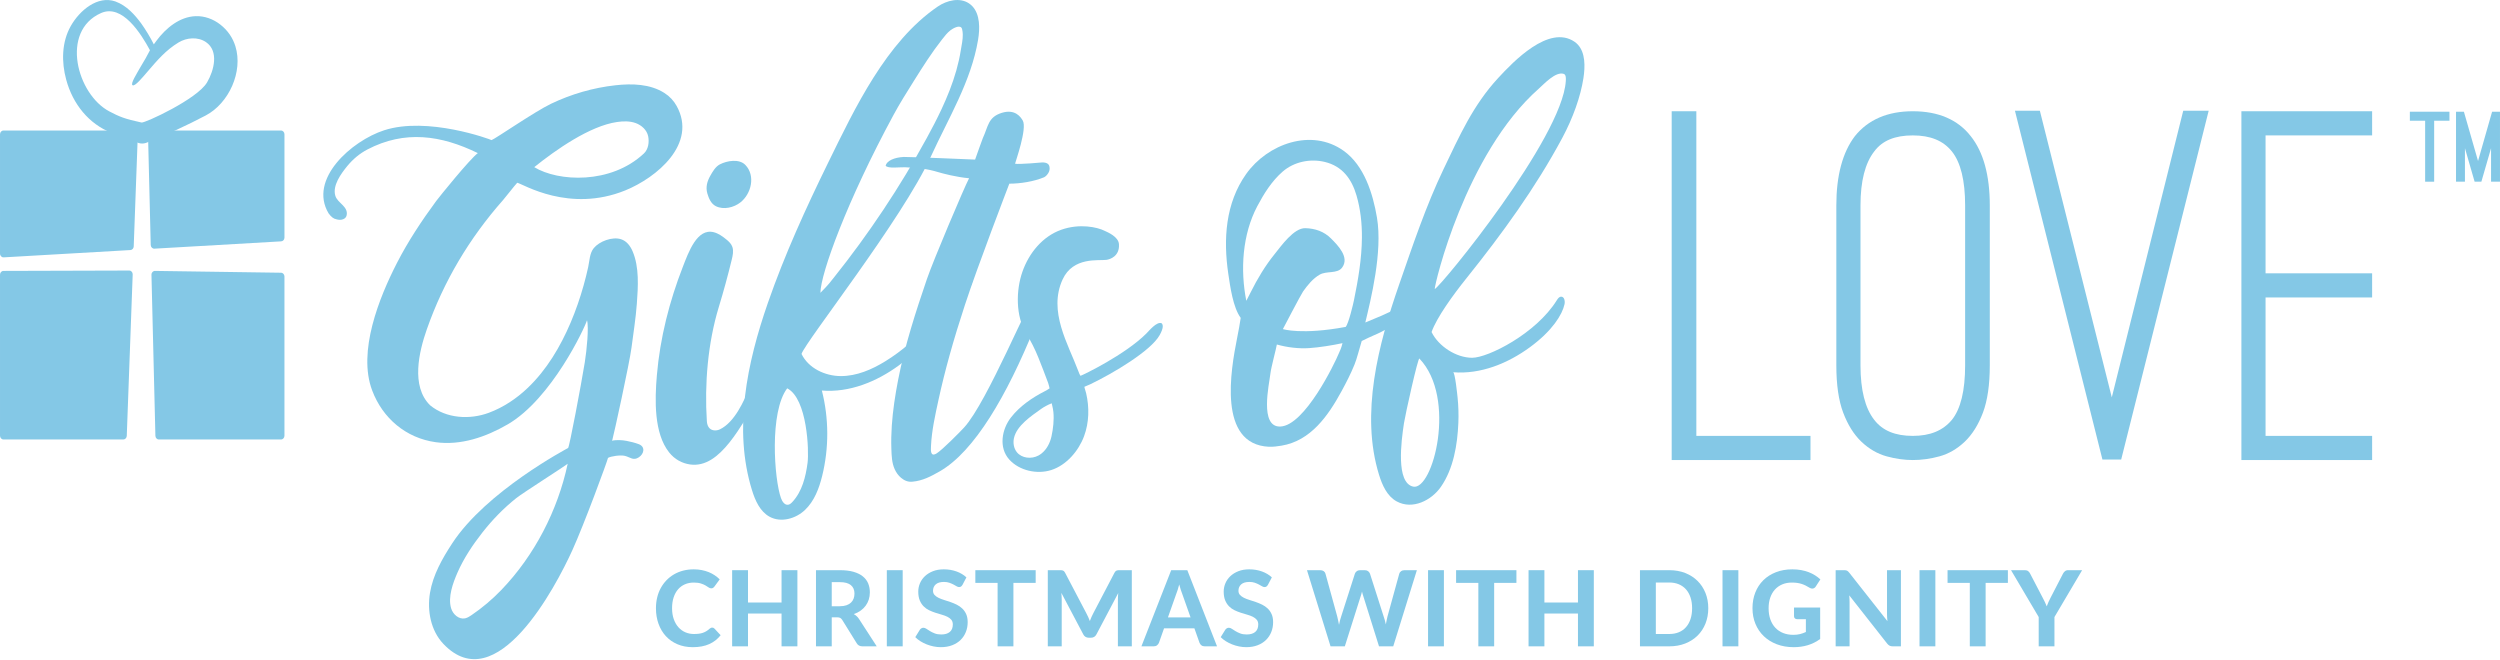 <?xml version="1.0" encoding="UTF-8" standalone="no"?>
<!DOCTYPE svg PUBLIC "-//W3C//DTD SVG 1.1//EN" "http://www.w3.org/Graphics/SVG/1.1/DTD/svg11.dtd">
<svg width="100%" height="100%" viewBox="0 0 1670 441" version="1.1" xmlns="http://www.w3.org/2000/svg" xmlns:xlink="http://www.w3.org/1999/xlink" xml:space="preserve" xmlns:serif="http://www.serif.com/" style="fill-rule:evenodd;clip-rule:evenodd;stroke-linejoin:round;stroke-miterlimit:2;">
    <g transform="matrix(1,0,0,1,0.004,-0.001)">
        <g transform="matrix(1,0,0,1,-2108.53,-160.906)">
            <g transform="matrix(4.167,0,0,4.167,2025,0)">
                <g>
                    <g transform="matrix(1,0,0,1,134.213,133.023)">
                        <path d="M0,6.2C0.14,6.2 0.258,6.251 0.354,6.351L1.355,7.421C0.861,8.049 0.248,8.525 -0.484,8.85C-1.216,9.176 -2.088,9.339 -3.098,9.339C-4.013,9.339 -4.835,9.182 -5.563,8.871C-6.293,8.56 -6.914,8.127 -7.424,7.572C-7.935,7.016 -8.327,6.357 -8.603,5.595C-8.877,4.832 -9.015,3.999 -9.015,3.096C-9.015,2.49 -8.949,1.914 -8.817,1.367C-8.686,0.82 -8.493,0.316 -8.24,-0.144C-7.988,-0.604 -7.684,-1.019 -7.327,-1.389C-6.971,-1.759 -6.568,-2.074 -6.119,-2.336C-5.67,-2.597 -5.181,-2.795 -4.65,-2.933C-4.12,-3.071 -3.556,-3.139 -2.954,-3.139C-2.506,-3.139 -2.08,-3.1 -1.679,-3.021C-1.278,-2.943 -0.903,-2.833 -0.556,-2.693C-0.207,-2.553 0.113,-2.383 0.408,-2.184C0.703,-1.986 0.968,-1.768 1.204,-1.532L0.354,-0.371C0.303,-0.298 0.238,-0.234 0.16,-0.178C0.081,-0.121 -0.025,-0.093 -0.16,-0.093C-0.295,-0.093 -0.431,-0.141 -0.568,-0.237C-0.706,-0.332 -0.874,-0.439 -1.073,-0.556C-1.272,-0.674 -1.522,-0.78 -1.822,-0.875C-2.123,-0.971 -2.503,-1.019 -2.963,-1.019C-3.474,-1.019 -3.942,-0.926 -4.368,-0.741C-4.795,-0.556 -5.161,-0.288 -5.467,0.062C-5.772,0.413 -6.01,0.844 -6.179,1.354C-6.347,1.864 -6.431,2.445 -6.431,3.096C-6.431,3.752 -6.34,4.337 -6.157,4.849C-5.975,5.363 -5.726,5.797 -5.408,6.149C-5.091,6.504 -4.721,6.771 -4.297,6.953C-3.873,7.136 -3.42,7.226 -2.938,7.226C-2.651,7.226 -2.393,7.213 -2.159,7.184C-1.927,7.157 -1.71,7.109 -1.511,7.042C-1.312,6.974 -1.124,6.887 -0.947,6.781C-0.771,6.675 -0.592,6.54 -0.412,6.377C-0.352,6.327 -0.286,6.285 -0.219,6.251C-0.151,6.218 -0.079,6.2 0,6.2" style="fill:rgb(132,200,230);fill-rule:nonzero;"/>
                    </g>
                    <g transform="matrix(1,0,0,1,147.874,142.227)">
                        <path d="M0,-12.208L0,0L-2.542,0L-2.542,-5.259L-7.92,-5.259L-7.92,0L-10.462,0L-10.462,-12.208L-7.92,-12.208L-7.92,-7.025L-2.542,-7.025L-2.542,-12.208L0,-12.208Z" style="fill:rgb(132,200,230);fill-rule:nonzero;"/>
                    </g>
                    <g transform="matrix(1,0,0,1,154.674,136.447)">
                        <path d="M0,-0.648C0.409,-0.648 0.764,-0.701 1.061,-0.804C1.358,-0.908 1.603,-1.051 1.793,-1.233C1.983,-1.416 2.124,-1.629 2.214,-1.877C2.304,-2.124 2.349,-2.393 2.349,-2.684C2.349,-3.262 2.156,-3.711 1.772,-4.031C1.388,-4.35 0.803,-4.51 0.017,-4.51L-1.296,-4.51L-1.296,-0.648L0,-0.648ZM5.918,5.78L3.637,5.78C3.21,5.78 2.901,5.618 2.711,5.292L0.388,1.547C0.292,1.402 0.187,1.295 0.071,1.228C-0.044,1.161 -0.213,1.127 -0.437,1.127L-1.296,1.127L-1.296,5.78L-3.821,5.78L-3.821,-6.428L0.017,-6.428C0.87,-6.428 1.6,-6.34 2.205,-6.164C2.812,-5.987 3.309,-5.742 3.695,-5.427C4.083,-5.113 4.366,-4.739 4.546,-4.304C4.725,-3.869 4.814,-3.391 4.814,-2.869C4.814,-2.465 4.757,-2.083 4.643,-1.721C4.527,-1.359 4.36,-1.03 4.142,-0.732C3.922,-0.435 3.653,-0.171 3.334,0.058C3.014,0.289 2.649,0.473 2.239,0.614C2.402,0.704 2.553,0.811 2.693,0.938C2.834,1.064 2.96,1.213 3.072,1.388L5.918,5.78Z" style="fill:rgb(132,200,230);fill-rule:nonzero;"/>
                    </g>
                    <g transform="matrix(-1,0,0,1,326.959,92.246)">
                        <rect x="162.208" y="37.773" width="2.543" height="12.208" style="fill:rgb(132,200,230);"/>
                    </g>
                    <g transform="matrix(1,0,0,1,174.345,139.887)">
                        <path d="M0,-7.53C-0.079,-7.401 -0.158,-7.307 -0.239,-7.249C-0.321,-7.189 -0.427,-7.16 -0.556,-7.16C-0.68,-7.16 -0.812,-7.203 -0.955,-7.291C-1.099,-7.377 -1.266,-7.471 -1.456,-7.572C-1.646,-7.673 -1.865,-7.766 -2.112,-7.854C-2.36,-7.941 -2.648,-7.984 -2.98,-7.984C-3.563,-7.984 -4.001,-7.854 -4.293,-7.593C-4.585,-7.333 -4.73,-6.992 -4.73,-6.571C-4.73,-6.301 -4.65,-6.079 -4.49,-5.902C-4.331,-5.725 -4.12,-5.573 -3.859,-5.443C-3.598,-5.314 -3.303,-5.199 -2.972,-5.098C-2.64,-4.998 -2.301,-4.886 -1.953,-4.766C-1.604,-4.645 -1.266,-4.505 -0.935,-4.342C-0.604,-4.178 -0.308,-3.974 -0.047,-3.727C0.215,-3.48 0.425,-3.178 0.585,-2.823C0.745,-2.467 0.825,-2.033 0.825,-1.523C0.825,-0.968 0.728,-0.447 0.534,0.038C0.341,0.524 0.062,0.947 -0.303,1.309C-0.668,1.67 -1.118,1.955 -1.654,2.162C-2.189,2.369 -2.798,2.474 -3.477,2.474C-3.863,2.474 -4.249,2.434 -4.634,2.356C-5.018,2.278 -5.389,2.168 -5.745,2.028C-6.101,1.887 -6.437,1.72 -6.75,1.523C-7.065,1.326 -7.34,1.108 -7.575,0.866L-6.835,-0.328C-6.772,-0.418 -6.691,-0.492 -6.591,-0.551C-6.489,-0.61 -6.383,-0.639 -6.271,-0.639C-6.119,-0.639 -5.959,-0.583 -5.791,-0.471C-5.623,-0.359 -5.429,-0.235 -5.21,-0.1C-4.991,0.033 -4.737,0.157 -4.448,0.27C-4.159,0.382 -3.813,0.438 -3.409,0.438C-2.819,0.438 -2.364,0.303 -2.041,0.033C-1.719,-0.235 -1.557,-0.636 -1.557,-1.17C-1.557,-1.477 -1.638,-1.727 -1.797,-1.918C-1.957,-2.109 -2.166,-2.268 -2.425,-2.398C-2.683,-2.527 -2.977,-2.637 -3.308,-2.73C-3.64,-2.823 -3.979,-2.925 -4.326,-3.037C-4.675,-3.149 -5.014,-3.284 -5.345,-3.441C-5.676,-3.598 -5.971,-3.805 -6.229,-4.064C-6.487,-4.322 -6.695,-4.641 -6.856,-5.023C-7.016,-5.404 -7.096,-5.878 -7.096,-6.445C-7.096,-6.899 -7.006,-7.34 -6.826,-7.765C-6.646,-8.192 -6.383,-8.57 -6.035,-8.902C-5.687,-9.232 -5.26,-9.499 -4.752,-9.701C-4.243,-9.903 -3.661,-10.004 -3.005,-10.004C-2.271,-10.004 -1.59,-9.89 -0.964,-9.663C-0.338,-9.436 0.19,-9.12 0.623,-8.717L0,-7.53Z" style="fill:rgb(132,200,230);fill-rule:nonzero;"/>
                    </g>
                    <g transform="matrix(1,0,0,1,186.071,140.191)">
                        <path d="M0,-8.136L-3.569,-8.136L-3.569,2.036L-6.103,2.036L-6.103,-8.136L-9.671,-8.136L-9.671,-10.172L0,-10.172L0,-8.136Z" style="fill:rgb(132,200,230);fill-rule:nonzero;"/>
                    </g>
                    <g transform="matrix(1,0,0,1,201.482,142.227)">
                        <path d="M0,-12.208L0,0L-2.23,0L-2.23,-7.497C-2.23,-7.653 -2.227,-7.822 -2.218,-8.002C-2.21,-8.181 -2.194,-8.363 -2.172,-8.549L-5.665,-1.927C-5.855,-1.562 -6.15,-1.38 -6.548,-1.38L-6.902,-1.38C-7.099,-1.38 -7.272,-1.427 -7.424,-1.519C-7.575,-1.611 -7.696,-1.747 -7.786,-1.927L-11.296,-8.574C-11.279,-8.377 -11.266,-8.187 -11.254,-8.006C-11.243,-7.823 -11.236,-7.653 -11.236,-7.497L-11.236,0L-13.468,0L-13.468,-12.208L-11.548,-12.208C-11.441,-12.208 -11.347,-12.206 -11.262,-12.199C-11.178,-12.194 -11.104,-12.179 -11.039,-12.153C-10.975,-12.129 -10.916,-12.089 -10.862,-12.036C-10.809,-11.982 -10.757,-11.908 -10.706,-11.813L-7.289,-5.301C-7.183,-5.104 -7.083,-4.902 -6.99,-4.695C-6.898,-4.487 -6.81,-4.273 -6.726,-4.056C-6.642,-4.28 -6.553,-4.498 -6.461,-4.712C-6.367,-4.925 -6.269,-5.13 -6.162,-5.326L-2.77,-11.813C-2.719,-11.908 -2.666,-11.982 -2.609,-12.036C-2.553,-12.089 -2.493,-12.129 -2.429,-12.153C-2.364,-12.179 -2.291,-12.194 -2.21,-12.199C-2.128,-12.206 -2.031,-12.208 -1.919,-12.208L0,-12.208Z" style="fill:rgb(132,200,230);fill-rule:nonzero;"/>
                    </g>
                    <g transform="matrix(1,0,0,1,210.901,134.655)">
                        <path d="M0,2.936L-1.321,-0.799C-1.399,-0.996 -1.482,-1.226 -1.569,-1.49C-1.656,-1.753 -1.739,-2.04 -1.818,-2.348C-1.896,-2.034 -1.979,-1.744 -2.066,-1.477C-2.153,-1.21 -2.236,-0.979 -2.314,-0.783L-3.628,2.936L0,2.936ZM4.242,7.572L2.281,7.572C2.063,7.572 1.884,7.52 1.746,7.416C1.608,7.312 1.507,7.179 1.439,7.016L0.615,4.686L-4.251,4.686L-5.075,7.016C-5.132,7.157 -5.229,7.285 -5.37,7.4C-5.511,7.514 -5.687,7.572 -5.9,7.572L-7.879,7.572L-3.105,-4.636L-0.521,-4.636L4.242,7.572Z" style="fill:rgb(132,200,230);fill-rule:nonzero;"/>
                    </g>
                    <g transform="matrix(1,0,0,1,223.308,139.887)">
                        <path d="M0,-7.53C-0.078,-7.401 -0.158,-7.307 -0.239,-7.249C-0.321,-7.189 -0.427,-7.16 -0.556,-7.16C-0.679,-7.16 -0.812,-7.203 -0.955,-7.291C-1.099,-7.377 -1.266,-7.471 -1.456,-7.572C-1.646,-7.673 -1.865,-7.766 -2.112,-7.854C-2.359,-7.941 -2.648,-7.984 -2.979,-7.984C-3.563,-7.984 -4.001,-7.854 -4.292,-7.593C-4.584,-7.333 -4.73,-6.992 -4.73,-6.571C-4.73,-6.301 -4.65,-6.079 -4.49,-5.902C-4.33,-5.725 -4.12,-5.573 -3.859,-5.443C-3.598,-5.314 -3.303,-5.199 -2.971,-5.098C-2.64,-4.998 -2.301,-4.886 -1.952,-4.766C-1.604,-4.645 -1.266,-4.505 -0.934,-4.342C-0.604,-4.178 -0.308,-3.974 -0.047,-3.727C0.215,-3.48 0.426,-3.178 0.585,-2.823C0.745,-2.467 0.825,-2.033 0.825,-1.523C0.825,-0.968 0.728,-0.447 0.534,0.038C0.341,0.524 0.062,0.947 -0.303,1.309C-0.668,1.67 -1.118,1.955 -1.653,2.162C-2.189,2.369 -2.798,2.474 -3.476,2.474C-3.863,2.474 -4.249,2.434 -4.634,2.356C-5.018,2.278 -5.388,2.168 -5.745,2.028C-6.101,1.887 -6.436,1.72 -6.75,1.523C-7.064,1.326 -7.34,1.108 -7.575,0.866L-6.835,-0.328C-6.772,-0.418 -6.691,-0.492 -6.591,-0.551C-6.489,-0.61 -6.383,-0.639 -6.271,-0.639C-6.119,-0.639 -5.959,-0.583 -5.791,-0.471C-5.622,-0.359 -5.429,-0.235 -5.21,-0.1C-4.991,0.033 -4.737,0.157 -4.448,0.27C-4.159,0.382 -3.813,0.438 -3.409,0.438C-2.819,0.438 -2.363,0.303 -2.041,0.033C-1.719,-0.235 -1.557,-0.636 -1.557,-1.17C-1.557,-1.477 -1.637,-1.727 -1.797,-1.918C-1.956,-2.109 -2.166,-2.268 -2.424,-2.398C-2.683,-2.527 -2.977,-2.637 -3.308,-2.73C-3.639,-2.823 -3.979,-2.925 -4.326,-3.037C-4.674,-3.149 -5.014,-3.284 -5.345,-3.441C-5.676,-3.598 -5.971,-3.805 -6.229,-4.064C-6.486,-4.322 -6.695,-4.641 -6.855,-5.023C-7.016,-5.404 -7.096,-5.878 -7.096,-6.445C-7.096,-6.899 -7.006,-7.34 -6.826,-7.765C-6.646,-8.192 -6.383,-8.57 -6.035,-8.902C-5.687,-9.232 -5.259,-9.499 -4.751,-9.701C-4.243,-9.903 -3.661,-10.004 -3.005,-10.004C-2.27,-10.004 -1.589,-9.89 -0.964,-9.663C-0.338,-9.436 0.191,-9.12 0.623,-8.717L0,-7.53Z" style="fill:rgb(132,200,230);fill-rule:nonzero;"/>
                    </g>
                    <g transform="matrix(1,0,0,1,247.179,142.227)">
                        <path d="M0,-12.208L-3.788,0L-6.069,0L-8.569,-7.984C-8.608,-8.097 -8.647,-8.221 -8.687,-8.354C-8.727,-8.489 -8.763,-8.632 -8.796,-8.784C-8.83,-8.632 -8.866,-8.489 -8.906,-8.354C-8.945,-8.221 -8.984,-8.097 -9.023,-7.984L-11.549,0L-13.838,0L-17.617,-12.208L-15.496,-12.208C-15.277,-12.208 -15.094,-12.158 -14.945,-12.057C-14.797,-11.956 -14.699,-11.821 -14.654,-11.652L-12.761,-4.771C-12.716,-4.58 -12.67,-4.374 -12.622,-4.152C-12.574,-3.931 -12.527,-3.696 -12.482,-3.449C-12.433,-3.702 -12.379,-3.937 -12.323,-4.156C-12.267,-4.375 -12.205,-4.58 -12.138,-4.771L-9.933,-11.652C-9.888,-11.793 -9.791,-11.921 -9.643,-12.036C-9.493,-12.15 -9.313,-12.208 -9.1,-12.208L-8.358,-12.208C-8.14,-12.208 -7.962,-12.156 -7.824,-12.053C-7.687,-11.949 -7.584,-11.815 -7.517,-11.652L-5.32,-4.771C-5.253,-4.591 -5.19,-4.396 -5.135,-4.187C-5.079,-3.976 -5.025,-3.752 -4.975,-3.517C-4.93,-3.752 -4.887,-3.976 -4.844,-4.187C-4.803,-4.396 -4.759,-4.591 -4.714,-4.771L-2.82,-11.652C-2.781,-11.799 -2.686,-11.928 -2.533,-12.04C-2.383,-12.152 -2.2,-12.208 -1.986,-12.208L0,-12.208Z" style="fill:rgb(132,200,230);fill-rule:nonzero;"/>
                    </g>
                    <g transform="matrix(-1,0,0,1,500.484,92.246)">
                        <rect x="248.971" y="37.773" width="2.542" height="12.208" style="fill:rgb(132,200,230);"/>
                    </g>
                    <g transform="matrix(1,0,0,1,263.138,140.191)">
                        <path d="M0,-8.136L-3.569,-8.136L-3.569,2.036L-6.103,2.036L-6.103,-8.136L-9.671,-8.136L-9.671,-10.172L0,-10.172L0,-8.136Z" style="fill:rgb(132,200,230);fill-rule:nonzero;"/>
                    </g>
                    <g transform="matrix(1,0,0,1,275.545,142.227)">
                        <path d="M0,-12.208L0,0L-2.542,0L-2.542,-5.259L-7.921,-5.259L-7.921,0L-10.463,0L-10.463,-12.208L-7.921,-12.208L-7.921,-7.025L-2.542,-7.025L-2.542,-12.208L0,-12.208Z" style="fill:rgb(132,200,230);fill-rule:nonzero;"/>
                    </g>
                    <g transform="matrix(1,0,0,1,291.301,136.126)">
                        <path d="M0,-0.008C0,-0.647 -0.084,-1.223 -0.253,-1.733C-0.421,-2.243 -0.662,-2.675 -0.977,-3.029C-1.29,-3.381 -1.674,-3.654 -2.125,-3.845C-2.577,-4.035 -3.089,-4.131 -3.661,-4.131L-5.815,-4.131L-5.815,4.123L-3.661,4.123C-3.089,4.123 -2.577,4.029 -2.125,3.841C-1.674,3.653 -1.29,3.382 -0.977,3.025C-0.662,2.669 -0.421,2.236 -0.253,1.725C-0.084,1.215 0,0.637 0,-0.008M2.593,-0.008C2.593,0.884 2.442,1.704 2.143,2.453C1.842,3.202 1.419,3.846 0.871,4.384C0.324,4.923 -0.334,5.344 -1.103,5.646C-1.871,5.949 -2.725,6.1 -3.661,6.1L-8.358,6.1L-8.358,-6.108L-3.661,-6.108C-2.725,-6.108 -1.871,-5.956 -1.103,-5.654C-0.334,-5.351 0.324,-4.928 0.871,-4.388C1.419,-3.846 1.842,-3.202 2.143,-2.456C2.442,-1.71 2.593,-0.894 2.593,-0.008" style="fill:rgb(132,200,230);fill-rule:nonzero;"/>
                    </g>
                    <g transform="matrix(-1,0,0,1,594.892,92.246)">
                        <rect x="296.175" y="37.773" width="2.542" height="12.208" style="fill:rgb(132,200,230);"/>
                    </g>
                    <g transform="matrix(1,0,0,1,307.639,136.237)">
                        <path d="M0,-0.228L4.191,-0.228L4.191,4.812C3.568,5.266 2.905,5.598 2.2,5.809C1.496,6.019 0.751,6.125 -0.034,6.125C-1.039,6.125 -1.947,5.968 -2.762,5.657C-3.575,5.346 -4.271,4.913 -4.849,4.358C-5.427,3.802 -5.873,3.143 -6.187,2.38C-6.501,1.618 -6.658,0.785 -6.658,-0.119C-6.658,-1.033 -6.509,-1.872 -6.208,-2.634C-5.907,-3.397 -5.479,-4.053 -4.924,-4.603C-4.369,-5.153 -3.697,-5.582 -2.908,-5.89C-2.12,-6.199 -1.238,-6.353 -0.261,-6.353C0.244,-6.353 0.715,-6.312 1.152,-6.231C1.591,-6.15 1.994,-6.038 2.365,-5.895C2.735,-5.751 3.074,-5.582 3.384,-5.385C3.692,-5.189 3.972,-4.973 4.225,-4.738L3.492,-3.611C3.38,-3.431 3.234,-3.321 3.055,-3.282C2.875,-3.243 2.679,-3.288 2.466,-3.416C2.264,-3.54 2.066,-3.651 1.872,-3.749C1.679,-3.847 1.473,-3.932 1.254,-4.005C1.035,-4.079 0.796,-4.135 0.538,-4.174C0.28,-4.213 -0.017,-4.233 -0.354,-4.233C-0.921,-4.233 -1.435,-4.135 -1.895,-3.939C-2.354,-3.743 -2.746,-3.464 -3.068,-3.106C-3.392,-2.747 -3.64,-2.315 -3.813,-1.81C-3.987,-1.304 -4.074,-0.741 -4.074,-0.119C-4.074,0.554 -3.979,1.157 -3.788,1.686C-3.598,2.216 -3.328,2.664 -2.98,3.028C-2.633,3.393 -2.216,3.67 -1.73,3.861C-1.244,4.052 -0.705,4.147 -0.11,4.147C0.294,4.147 0.655,4.106 0.972,4.025C1.289,3.944 1.599,3.833 1.901,3.693L1.901,1.64L0.521,1.64C0.358,1.64 0.231,1.597 0.139,1.509C0.046,1.422 0,1.312 0,1.177L0,-0.228Z" style="fill:rgb(132,200,230);fill-rule:nonzero;"/>
                    </g>
                    <g transform="matrix(1,0,0,1,324.776,142.227)">
                        <path d="M0,-12.208L0,0L-1.305,0C-1.502,0 -1.667,-0.032 -1.802,-0.097C-1.937,-0.161 -2.068,-0.272 -2.197,-0.429L-8.282,-8.17C-8.266,-7.973 -8.253,-7.78 -8.245,-7.589C-8.236,-7.398 -8.232,-7.222 -8.232,-7.059L-8.232,0L-10.463,0L-10.463,-12.208L-9.133,-12.208C-9.026,-12.208 -8.936,-12.204 -8.859,-12.195C-8.783,-12.187 -8.715,-12.168 -8.653,-12.137C-8.591,-12.105 -8.532,-12.065 -8.477,-12.015C-8.42,-11.964 -8.358,-11.896 -8.291,-11.813L-2.164,-4.038C-2.186,-4.252 -2.203,-4.457 -2.214,-4.657C-2.226,-4.856 -2.23,-5.045 -2.23,-5.225L-2.23,-12.208L0,-12.208Z" style="fill:rgb(132,200,230);fill-rule:nonzero;"/>
                    </g>
                    <g transform="matrix(-1,0,0,1,658.054,92.246)">
                        <rect x="327.756" y="37.773" width="2.542" height="12.208" style="fill:rgb(132,200,230);"/>
                    </g>
                    <g transform="matrix(1,0,0,1,341.922,140.191)">
                        <path d="M0,-8.136L-3.568,-8.136L-3.568,2.036L-6.103,2.036L-6.103,-8.136L-9.671,-8.136L-9.671,-10.172L0,-10.172L0,-8.136Z" style="fill:rgb(132,200,230);fill-rule:nonzero;"/>
                    </g>
                    <g transform="matrix(1,0,0,1,349.387,134.713)">
                        <path d="M0,2.818L0,7.513L-2.524,7.513L-2.524,2.818L-6.96,-4.695L-4.738,-4.695C-4.52,-4.695 -4.345,-4.643 -4.213,-4.539C-4.081,-4.436 -3.975,-4.302 -3.896,-4.139L-1.894,-0.294C-1.759,-0.036 -1.637,0.205 -1.527,0.429C-1.418,0.653 -1.321,0.878 -1.236,1.102C-1.158,0.878 -1.067,0.652 -0.963,0.424C-0.859,0.198 -0.743,-0.041 -0.614,-0.294L1.373,-4.139C1.439,-4.275 1.541,-4.401 1.676,-4.518C1.81,-4.636 1.984,-4.695 2.197,-4.695L4.437,-4.695L0,2.818Z" style="fill:rgb(132,200,230);fill-rule:nonzero;"/>
                    </g>
                </g>
                <g transform="matrix(1,0,0,1,147.49,98.095)">
                    <path d="M0,-7.241C0.051,-7.893 -0.613,-8.328 -1.11,-8.137C-1.607,-7.946 -1.945,-7.381 -2.249,-6.849C-5.522,-1.127 -4.782,-3.415 -7.262,2.589C-8.195,4.848 -9.679,8.19 -12.015,9.334C-12.541,9.592 -13.23,9.606 -13.664,9.212C-13.98,8.924 -14.104,8.476 -14.131,8.049C-14.522,2.088 -13.97,-4.505 -12.228,-10.223C-11.461,-12.74 -10.764,-15.29 -10.138,-17.867C-9.979,-18.522 -9.826,-19.243 -10.035,-19.876C-10.205,-20.39 -10.583,-20.741 -10.952,-21.047C-11.593,-21.578 -12.275,-22.064 -13.027,-22.255C-15.698,-22.932 -17.055,-19.088 -18.001,-16.654C-20.119,-11.208 -21.633,-5.346 -22.146,0.7C-22.485,4.674 -22.616,9.952 -20.194,13.025C-19.291,14.172 -18.091,14.794 -16.827,14.976C-11.885,15.691 -8.608,8.432 -5.743,4.272C-2.787,-0.021 -0.014,-7.057 0,-7.241" style="fill:rgb(132,200,230);fill-rule:nonzero;"/>
                </g>
                <g transform="matrix(1,0,0,1,134.807,64.646)">
                    <path d="M0,7.024C1.248,7.642 2.884,7.24 3.936,6.412C5.683,5.036 6.382,2.13 4.724,0.41C3.732,-0.618 1.786,-0.274 0.634,0.319C-0.066,0.68 -0.518,1.48 -0.893,2.137C-1.394,3.017 -1.664,3.966 -1.376,4.963C-1.146,5.757 -0.785,6.635 0,7.024" style="fill:rgb(132,200,230);fill-rule:nonzero;"/>
                </g>
                <g transform="matrix(1,0,0,1,174.385,116.485)">
                    <path d="M0,-72.367C0.023,-71.528 -0.183,-70.662 -0.31,-69.854C-0.481,-68.758 -0.727,-67.673 -1.027,-66.604C-1.635,-64.448 -2.472,-62.361 -3.421,-60.333C-4.146,-58.786 -4.937,-57.271 -5.757,-55.771C-10.065,-47.891 -15.061,-40.387 -20.666,-33.37C-21.238,-32.654 -21.418,-32.347 -22.825,-30.929C-22.775,-34.057 -18.562,-45.67 -11.086,-59.475C-10.086,-61.322 -8.961,-63.109 -7.846,-64.887C-6.417,-67.165 -4.968,-69.462 -3.3,-71.576C-2.896,-72.086 -2.494,-72.617 -1.975,-73.015C-1.631,-73.278 -0.646,-73.873 -0.233,-73.452C-0.164,-73.381 -0.133,-73.281 -0.107,-73.184C-0.04,-72.916 -0.007,-72.643 0,-72.367M-24.88,-3.688C-25.179,-1.417 -25.763,0.937 -27.327,2.609C-27.513,2.807 -27.729,3.004 -27.998,3.043C-28.56,3.123 -28.954,2.512 -29.145,1.978C-30.229,-1.051 -31.021,-11.808 -28.149,-15.62C-24.909,-13.965 -24.634,-5.551 -24.88,-3.688M1.552,-76.854C1.391,-77.027 1.209,-77.184 1.004,-77.322C-0.481,-78.324 -2.549,-77.821 -4.028,-76.81C-12.277,-71.174 -17.294,-60.534 -21.555,-51.845C-25.153,-44.505 -28.554,-37.051 -31.238,-29.329C-34.597,-19.674 -36.81,-9.062 -33.792,0.706C-33.275,2.377 -32.502,4.129 -30.968,4.967C-29.158,5.957 -26.782,5.298 -25.29,3.875C-23.798,2.452 -23.035,0.429 -22.541,-1.572C-21.436,-6.048 -21.452,-10.796 -22.59,-15.265C-18.18,-14.901 -13.807,-16.679 -10.24,-19.299C-6.675,-21.92 -3.793,-25.344 -0.948,-28.734C0.145,-30.035 1.273,-31.408 1.63,-33.069C1.737,-33.568 1.598,-34.286 1.088,-34.279C0.776,-34.274 0.562,-33.977 0.398,-33.713C-2.934,-28.339 -7.03,-23.276 -12.414,-19.959C-14.577,-18.627 -17.011,-17.575 -19.552,-17.582C-22.093,-17.59 -24.742,-18.848 -25.852,-21.133C-25.185,-23.166 -9.731,-42.687 -5.101,-52.805C-2.291,-58.943 1.334,-64.819 2.451,-71.476C2.762,-73.329 2.77,-75.543 1.552,-76.854" style="fill:rgb(132,200,230);fill-rule:nonzero;"/>
                </g>
                <g transform="matrix(1,0,0,1,271.051,111.282)">
                    <path d="M0,-59.656C-0.573,-50.536 -19.877,-26.91 -21.01,-26.326C-21.068,-26.949 -16.153,-48.002 -4.319,-58.462C-3.498,-59.187 -1.627,-61.252 -0.331,-60.825C-0.006,-60.718 0.024,-60.266 0.012,-59.924C0.009,-59.834 0.006,-59.745 0,-59.656M-24.468,5.341C-27.248,4.724 -26.393,-1.865 -25.937,-4.843C-25.726,-6.221 -23.684,-15.414 -23.469,-15.189C-17.4,-8.851 -21.306,6.042 -24.468,5.341M1.93,-65.519C1.77,-65.692 1.588,-65.849 1.383,-65.987C-2.72,-68.755 -8.406,-62.794 -10.843,-60.157C-14.873,-55.797 -17.058,-50.851 -19.574,-45.599C-22.426,-39.647 -24.547,-33.284 -26.712,-27.06C-30.07,-17.405 -32.954,-6.32 -29.937,3.447C-29.42,5.118 -28.646,6.87 -27.111,7.709C-24.567,9.099 -21.525,7.545 -20.022,5.379C-17.996,2.46 -17.367,-1.389 -17.223,-4.863C-17.165,-6.229 -17.207,-7.599 -17.347,-8.96C-17.388,-9.353 -17.753,-12.969 -18.063,-12.995C-13.652,-12.631 -9.279,-14.41 -5.714,-17.03C-2.147,-19.651 -0.559,-22.238 -0.202,-23.899C-0.095,-24.398 -0.234,-25.116 -0.744,-25.109C-1.056,-25.104 -1.271,-24.807 -1.435,-24.543C-4.766,-19.169 -12.484,-15.305 -15.024,-15.313C-17.565,-15.321 -20.405,-17.154 -21.515,-19.439C-20.697,-21.756 -18.123,-25.321 -15.854,-28.151C-10.195,-35.206 -4.849,-42.567 -0.573,-50.536C1.158,-53.764 2.378,-57.206 2.829,-60.141C3.115,-61.998 3.148,-64.209 1.93,-65.519" style="fill:rgb(132,200,230);fill-rule:nonzero;"/>
                </g>
                <g transform="matrix(1,0,0,1,187.016,77.788)">
                    <path d="M0,33.518C-0.155,33.641 -0.32,33.751 -0.496,33.847C-1.614,34.456 -3.179,34.305 -3.969,33.307C-4.459,32.688 -4.596,31.831 -4.427,31.06C-3.987,29.054 -1.643,27.506 -0.082,26.389C0.336,26.09 0.967,25.729 1.628,25.477C1.816,26.264 1.864,26.574 1.895,26.881C2.018,28.149 1.86,29.541 1.588,30.786C1.358,31.834 0.829,32.857 0,33.518M19.229,12.635C18.45,12.351 17.246,13.839 16.802,14.286C13.418,17.68 6.633,20.955 6.239,21.073C6.078,20.811 6.078,20.811 5.909,20.361C4.255,15.952 1.032,10.738 3.368,5.634C5.059,1.94 9.165,2.658 10.404,2.483C10.998,2.4 12.543,1.886 12.405,-0.04C12.319,-1.236 10.59,-1.947 10.147,-2.154C8.941,-2.773 6.078,-3.384 3.148,-2.339C0.158,-1.273 -2.012,1.377 -3.068,4.382C-4.114,7.356 -4.168,11.508 -2.467,14.274C-1.706,15.511 -1.056,16.801 -0.516,18.143C0.022,19.484 0.546,20.843 1.055,22.218C1.181,22.701 1.22,22.698 1.284,23.085C1.077,23.193 0.927,23.354 0.483,23.56C-1.525,24.585 -3.508,25.952 -4.906,27.747C-6.378,29.638 -6.908,32.581 -5.175,34.497C-3.558,36.284 -0.723,36.902 1.546,36.18C3.991,35.401 5.943,33.102 6.813,30.749C7.626,28.556 7.673,26.133 7.146,23.87C7.019,23.32 6.9,23.133 6.863,22.833C7.34,22.601 7.231,22.703 7.812,22.425C11.489,20.665 17.521,17.071 18.926,14.555C19.551,13.435 19.519,12.888 19.229,12.635" style="fill:rgb(132,200,230);fill-rule:nonzero;"/>
                </g>
                <g transform="matrix(1,0,0,1,238.37,92.683)">
                    <path d="M0,-16.006C-0.021,-12.609 -0.608,-9.183 -1.282,-5.912C-1.41,-5.293 -2.136,-2.178 -2.606,-1.663C-9.668,-0.35 -12.671,-1.311 -12.671,-1.311C-12.671,-1.311 -9.77,-6.866 -9.436,-7.34C-8.71,-8.366 -7.863,-9.419 -6.754,-10.049C-5.662,-10.671 -3.948,-10.145 -3.183,-11.161C-1.94,-12.81 -3.846,-14.73 -4.959,-15.845C-6.081,-16.969 -7.5,-17.446 -9.07,-17.49C-10.919,-17.542 -12.957,-14.617 -13.998,-13.329C-15.51,-11.458 -16.75,-9.389 -17.82,-7.238C-18.043,-6.79 -18.281,-6.325 -18.534,-5.845C-19.515,-10.802 -19.175,-16.47 -16.772,-21.014C-15.705,-23.033 -14.443,-25.05 -12.704,-26.561C-10.883,-28.144 -8.272,-28.673 -5.947,-28.108C-3.146,-27.428 -1.646,-25.399 -0.868,-22.734C-0.229,-20.541 0.013,-18.28 0,-16.006M-3.685,2.537C-4.368,4.216 -9.176,14.156 -13.072,14.309C-16.476,14.443 -14.854,7.499 -14.68,5.884C-14.569,4.853 -13.746,1.857 -13.637,1.158C-11.924,1.639 -10.11,1.842 -8.492,1.739C-6.874,1.636 -4.699,1.284 -3.111,0.94C-3.324,1.814 -3.509,2.106 -3.685,2.537M10.595,-7.06C8.946,-6.11 10.377,-6.902 8.703,-6.004C7.505,-5.362 6.227,-4.892 5,-4.309C3.861,-3.767 2.684,-3.23 0.545,-2.368C1.405,-6.01 3.35,-13.648 2.411,-19.192C1.765,-23.014 0.374,-27.531 -2.925,-29.891C-8.082,-33.582 -15.136,-30.989 -18.547,-26.19C-21.889,-21.488 -22.237,-15.698 -21.42,-10.169C-21.119,-8.137 -20.664,-4.774 -19.432,-3.11C-19.512,-2.432 -19.802,-0.917 -20.013,0.149C-21.028,5.28 -23.136,17.16 -14.912,17.551C-14.235,17.576 -13.56,17.485 -12.891,17.374C-8.213,16.603 -5.417,12.59 -3.275,8.661C-2.515,7.266 -1.787,5.85 -1.19,4.376C-0.762,3.318 -0.541,2.246 -0.031,0.595C1.646,-0.24 2.381,-0.487 3.048,-0.834C5.274,-1.988 6.419,-2.72 8.709,-3.744C9.886,-4.27 11.058,-4.808 12.215,-5.376" style="fill:rgb(132,200,230);fill-rule:nonzero;"/>
                </g>
                <g transform="matrix(1,0,0,1,186,85.923)">
                    <path d="M0,0.083C-0.699,-0.054 -7.65,17.158 -11.42,21.243C-12.118,21.999 -14.909,24.818 -15.798,25.37C-16.825,26.008 -16.744,24.886 -16.708,24.156C-16.588,21.697 -16.042,19.26 -15.522,16.86C-14.993,14.417 -14.384,11.994 -13.715,9.586C-12.965,6.889 -12.139,4.215 -11.266,1.555C-9.195,-4.753 -4.449,-17.079 -4.154,-17.864C-2.379,-17.864 -0.221,-18.208 1.43,-18.896C1.683,-19.033 1.906,-19.257 2.097,-19.567C2.286,-19.877 2.349,-20.202 2.286,-20.547C2.223,-21.028 1.842,-21.27 1.145,-21.27C1.145,-21.27 -2.663,-20.924 -3.234,-21.063C-3.181,-21.364 -1.261,-26.705 -1.997,-27.977C-2.314,-28.526 -3.208,-29.894 -5.376,-29.214C-7.577,-28.525 -7.52,-27.065 -8.4,-25.168C-8.527,-24.892 -9.221,-22.871 -9.64,-21.725C-9.64,-21.725 -19.91,-22.166 -21.076,-22.149C-22.623,-22.071 -23.793,-21.525 -23.983,-20.753C-23.653,-20.242 -21.688,-20.531 -20.891,-20.496C-18.782,-20.402 -17.314,-20.249 -15.599,-19.726C-14.847,-19.498 -12.689,-18.92 -10.605,-18.733C-11.368,-17.296 -16.36,-5.521 -17.363,-2.577C-19.144,2.645 -20.916,8.086 -21.978,13.583C-22.448,16.016 -22.829,18.471 -22.995,20.946C-23.078,22.183 -23.108,23.424 -23.063,24.665C-23.024,25.768 -22.992,26.879 -22.533,27.903C-22.295,28.433 -21.955,28.916 -21.509,29.291C-20.937,29.771 -20.336,29.977 -19.7,29.91C-18.051,29.771 -16.706,29.048 -15.322,28.259C-9.743,25.075 -4.516,16.047 -0.121,5.216C0.416,3.892 0.935,2.451 1.062,2.105C1.379,1.486 0.571,0.359 0,0.083" style="fill:rgb(132,200,230);fill-rule:nonzero;"/>
                </g>
                <g transform="matrix(1,0,0,1,291.981,112.362)">
                    <path d="M0,-55.913L-3.953,-55.913L-3.953,0L18.299,0L18.299,-3.872L0,-3.872L0,-55.913Z" style="fill:rgb(132,200,230);fill-rule:nonzero;"/>
                </g>
                <g transform="matrix(1,0,0,1,326.682,108.491)">
                    <path d="M0,-48.17C2.83,-48.17 4.881,-47.327 6.269,-45.593C7.674,-43.836 8.387,-40.929 8.387,-36.954L8.387,-11.297C8.387,-7.267 7.674,-4.334 6.276,-2.587C4.834,-0.846 2.78,-0.001 0,-0.001C-2.826,-0.001 -4.849,-0.84 -6.185,-2.572C-7.646,-4.435 -8.387,-7.37 -8.387,-11.297L-8.387,-36.954C-8.387,-40.826 -7.646,-43.735 -6.174,-45.612C-4.895,-47.334 -2.876,-48.17 0,-48.17M0,-52.042C-4.031,-52.042 -7.152,-50.704 -9.287,-48.05C-11.26,-45.458 -12.26,-41.725 -12.26,-36.954L-12.26,-11.297C-12.26,-8.207 -11.892,-5.662 -11.163,-3.733C-10.429,-1.783 -9.446,-0.213 -8.243,0.932C-7.032,2.085 -5.667,2.875 -4.188,3.281C-2.762,3.672 -1.353,3.872 0,3.872C1.406,3.872 2.843,3.672 4.269,3.281C5.748,2.875 7.112,2.085 8.323,0.932C9.524,-0.212 10.508,-1.781 11.244,-3.733C11.972,-5.666 12.341,-8.211 12.341,-11.297L12.341,-36.954C12.341,-41.784 11.31,-45.522 9.28,-48.058C7.21,-50.701 4.087,-52.042 0,-52.042" style="fill:rgb(132,200,230);fill-rule:nonzero;"/>
                </g>
                <g transform="matrix(1,0,0,1,358.581,66.332)">
                    <path d="M0,35.985L-11.531,-9.964L-15.527,-9.964L-1.502,45.949L1.505,45.949L15.53,-9.964L11.452,-9.964L0,35.985Z" style="fill:rgb(132,200,230);fill-rule:nonzero;"/>
                </g>
                <g transform="matrix(1,0,0,1,379.357,56.449)">
                    <path d="M0,55.913L20.956,55.913L20.956,52.041L3.872,52.041L3.872,29.851L20.956,29.851L20.956,25.98L3.872,25.98L3.872,3.871L20.956,3.871L20.956,0L0,0L0,55.913Z" style="fill:rgb(132,200,230);fill-rule:nonzero;"/>
                </g>
                <g transform="matrix(1,0,0,1,406.361,66.296)">
                    <path d="M0,-8.328L2.451,-8.328L2.451,1.446L3.897,1.446L3.897,-8.328L6.349,-8.328L6.349,-9.774L0,-9.774L0,-8.328Z" style="fill:rgb(132,200,230);fill-rule:nonzero;"/>
                </g>
                <g transform="matrix(1,0,0,1,419.546,67.742)">
                    <path d="M0,-11.22L-2.253,-3.319L-4.521,-11.22L-5.785,-11.22L-5.785,0L-4.354,0L-4.354,-5.374L-2.801,0L-1.72,0L-0.167,-5.374L-0.167,0L1.264,0L1.264,-11.22L0,-11.22Z" style="fill:rgb(132,200,230);fill-rule:nonzero;"/>
                </g>
                <g transform="matrix(1,0,0,1,44.794,59.556)">
                    <path d="M0,18.922L20.324,17.749C20.62,17.732 20.852,17.467 20.852,17.146L20.852,0.587C20.852,0.253 20.603,-0.018 20.295,-0.018L-0.463,-0.018C-0.776,-0.018 -1.027,0.263 -1.02,0.603L-0.586,18.335C-0.577,18.674 -0.312,18.94 0,18.922" style="fill:rgb(132,200,230);fill-rule:nonzero;"/>
                </g>
                <g transform="matrix(1,0,0,1,41.481,61.309)">
                    <path d="M0,16.811L0.658,-1.143C0.671,-1.485 0.419,-1.771 0.103,-1.771L-20.878,-1.771C-21.186,-1.771 -21.435,-1.5 -21.435,-1.167L-21.435,17.959C-21.435,18.306 -21.167,18.582 -20.849,18.563L-0.526,17.391C-0.239,17.374 -0.012,17.123 0,16.811" style="fill:rgb(132,200,230);fill-rule:nonzero;"/>
                </g>
                <g transform="matrix(1,0,0,1,44.325,108.443)">
                    <path d="M0,-25.779L0.631,0.037C0.639,0.364 0.886,0.625 1.187,0.625L20.764,0.625C21.071,0.625 21.32,0.354 21.32,0.02L21.32,-25.504C21.32,-25.835 21.075,-26.104 20.771,-26.108L0.563,-26.4C0.247,-26.404 -0.009,-26.122 0,-25.779" style="fill:rgb(132,200,230);fill-rule:nonzero;"/>
                </g>
                <g transform="matrix(1,0,0,1,40.767,109.067)">
                    <path d="M0,-27.084L-20.157,-27.024C-20.467,-27.029 -20.721,-26.757 -20.721,-26.42L-20.721,-0.605C-20.721,-0.271 -20.472,0 -20.164,0L-0.956,0C-0.657,0 -0.412,-0.256 -0.4,-0.58L0.549,-26.456C0.562,-26.795 0.313,-27.08 0,-27.084" style="fill:rgb(132,200,230);fill-rule:nonzero;"/>
                </g>
                <g transform="matrix(1,0,0,1,43.656,52.016)">
                    <path d="M0,-4.55C-0.354,-3.836 -0.812,-3.184 -1.191,-2.487C-1.682,-1.588 -2.746,0.036 -2.36,0.265C-1.976,0.494 -0.737,-1.016 0.018,-1.895C1.61,-3.749 2.959,-5.349 5.015,-6.597C6.297,-7.376 8.1,-7.541 9.401,-6.655C11.511,-5.221 10.705,-2.112 9.583,-0.194C8.014,2.488 -0.405,6.35 -0.916,6.241C-3.626,5.662 -4.476,5.302 -6.077,4.46C-11.277,1.729 -13.996,-8.402 -7.409,-11.311C-4.011,-12.812 -1.004,-8.007 0.428,-5.347C0.428,-5.347 0.167,-4.885 0,-4.55M14.124,-5.988C13.715,-7.302 12.932,-8.509 11.701,-9.468C10.562,-10.357 9.168,-10.859 7.761,-10.81C5.207,-10.721 3.009,-8.937 1.456,-6.854C1.317,-6.668 1.182,-6.48 1.046,-6.29C0.465,-7.46 -0.256,-8.633 -0.972,-9.642C-1.989,-11.011 -3.278,-12.5 -5.123,-13.173C-7.966,-14.159 -10.845,-11.737 -12.264,-9.233C-13.732,-6.643 -13.777,-3.47 -12.995,-0.614C-11.924,3.325 -9.344,6.468 -5.768,7.881L-1.67,9.422L-1.595,9.449C-1.508,9.488 -1.412,9.525 -1.112,9.587C-1.02,9.602 -0.924,9.609 -0.827,9.609C-0.726,9.609 -0.622,9.601 -0.521,9.585C-0.422,9.569 -0.324,9.544 -0.219,9.51L-0.054,9.447C3.157,8.173 6.283,6.728 9.359,5.115C13.081,3.164 15.391,-1.925 14.124,-5.988" style="fill:rgb(132,200,230);fill-rule:nonzero;"/>
                </g>
                <g transform="matrix(1,0,0,1,105.689,137.382)">
                    <path d="M0,-71.973C3.442,-74.74 8.904,-78.58 13.275,-79.21C14.272,-79.354 15.314,-79.38 16.262,-79.037C17.21,-78.695 18.049,-77.927 18.258,-76.941C18.459,-75.99 18.293,-74.834 17.583,-74.169C12.275,-69.186 3.839,-69.625 0,-71.973M-10.955,0.322C-11.008,0.338 -11.061,0.352 -11.115,0.362C-12.092,0.551 -13.031,-0.282 -13.321,-1.234C-13.87,-3.036 -13.039,-5.3 -12.31,-6.966C-11.299,-9.274 -9.882,-11.399 -8.332,-13.378C-6.726,-15.429 -4.902,-17.314 -2.861,-18.933C-1.842,-19.743 5.057,-24.139 5.359,-24.418C3.766,-16.932 0.031,-9.707 -5.285,-4.184C-6.734,-2.679 -8.336,-1.325 -10.065,-0.151C-10.345,0.038 -10.635,0.226 -10.955,0.322M22.822,-81.788C22.37,-82.602 21.723,-83.318 20.86,-83.865C18.583,-85.311 15.702,-85.397 13.021,-85.099C9.445,-84.702 5.941,-83.688 2.697,-82.136C0.057,-80.873 -6.206,-76.536 -6.847,-76.307C-7.023,-76.432 -17.119,-80.144 -24.071,-77.881C-29.282,-76.184 -36.24,-70.045 -32.972,-64.568C-32.563,-64 -32.151,-63.683 -31.741,-63.621C-31.331,-63.494 -30.963,-63.494 -30.642,-63.621C-30.32,-63.746 -30.131,-63.965 -30.069,-64.279C-29.798,-65.677 -31.538,-66.214 -31.889,-67.381C-32.38,-69.018 -30.969,-70.928 -29.981,-72.141C-29.044,-73.278 -27.973,-74.161 -26.771,-74.792C-20.755,-77.952 -14.918,-77.09 -9.046,-74.224C-10.37,-73.22 -15.229,-67.207 -15.725,-66.535C-18.05,-63.378 -20.223,-60.098 -22.014,-56.606C-24.854,-51.067 -28.346,-42.411 -25.979,-36.166C-24.303,-31.718 -20.567,-28.546 -15.807,-27.881C-11.789,-27.32 -7.75,-28.708 -4.242,-30.747C2.809,-34.847 8.164,-46.358 8.458,-47.431C8.774,-46.318 8.418,-42.641 8.1,-40.673C7.521,-37.098 5.631,-27.077 5.426,-26.952C5.22,-26.824 -7.696,-20.018 -13.156,-11.658C-14.752,-9.214 -16.235,-6.611 -16.714,-3.731C-17.192,-0.851 -16.586,2.324 -14.577,4.444C-6.062,13.424 3.429,-4.678 6.098,-10.543C7.998,-14.721 11.704,-24.794 11.822,-25.362C12.252,-25.628 13.834,-25.866 14.534,-25.687C15.414,-25.462 15.865,-24.877 16.755,-25.451C17.612,-26.004 17.847,-27.151 16.759,-27.562C16.146,-27.795 15.444,-27.968 14.798,-28.091C14.422,-28.163 14.04,-28.209 13.657,-28.215C13.515,-28.217 12.519,-28.225 12.477,-28.07C12.774,-29.152 15.268,-40.534 15.596,-43.075C15.898,-45.412 16.273,-47.732 16.446,-50.085C16.645,-52.79 16.858,-55.951 15.756,-58.506C15.395,-59.343 14.813,-60.127 13.913,-60.417C12.517,-60.868 10.435,-60.084 9.543,-58.994C8.866,-58.168 8.869,-56.954 8.646,-55.945C8.43,-54.963 8.186,-53.988 7.914,-53.019C7.347,-50.992 6.659,-48.996 5.835,-47.058C4.195,-43.202 1.995,-39.48 -1.059,-36.572C-2.852,-34.864 -4.945,-33.468 -7.271,-32.599C-10.334,-31.456 -14.097,-31.663 -16.698,-33.799C-19.807,-36.858 -18.47,-42.414 -17.221,-45.975C-14.521,-53.677 -10.383,-60.604 -5,-66.698C-4.472,-67.297 -3.255,-68.906 -2.727,-69.473C-1.78,-69.255 5.61,-64.598 14.595,-68.246C19.608,-70.283 26.194,-75.71 22.822,-81.788" style="fill:rgb(132,200,230);fill-rule:nonzero;"/>
                </g>
            </g>
        </g>
    </g>
</svg>
